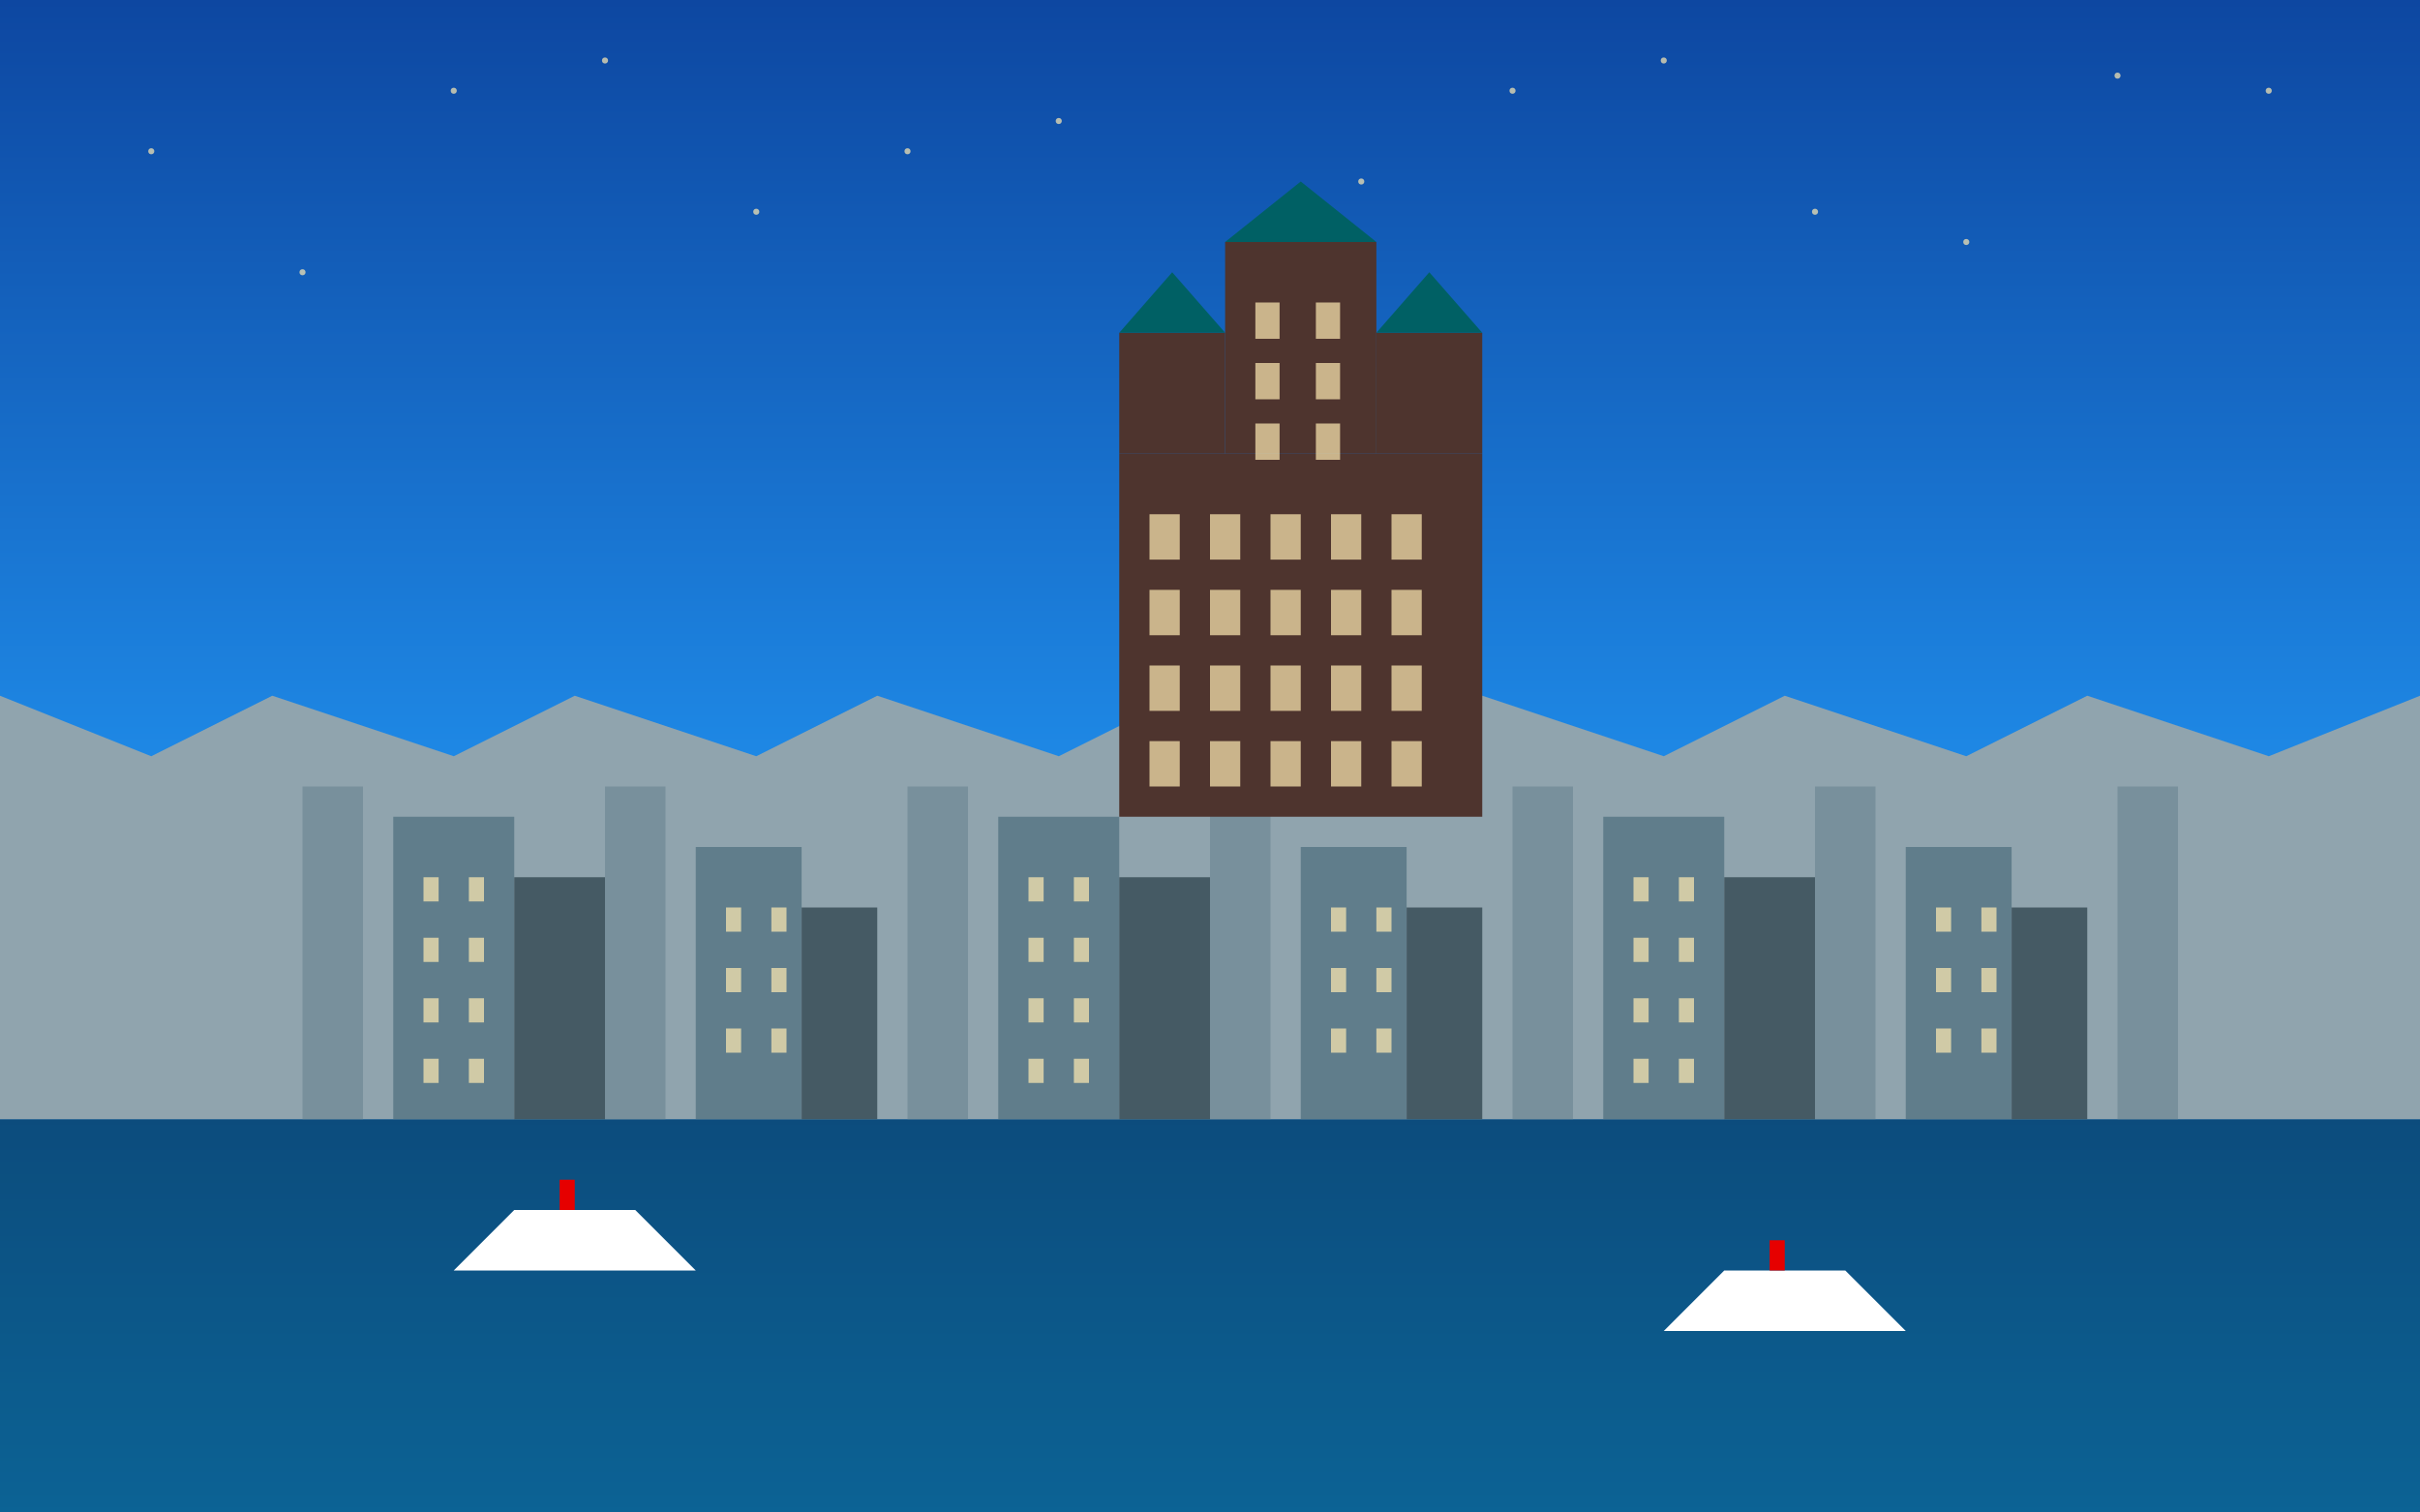 <svg xmlns="http://www.w3.org/2000/svg" viewBox="0 0 800 500">
  <rect x="0" y="0" width="800" height="500" fill="#808080" stroke="none"/>
  <title>Quebec City</title>
  <style>
    .sky {
      fill: url(#sky-gradient);
    }
    .water {
      fill: url(#water-gradient);
    }
    .reflection {
      fill: url(#reflection-gradient);
      opacity: 0.3;
    }
    .building {
      fill: #455A64;
    }
    .building-light {
      fill: #607D8B;
    }
    .building-dark {
      fill: #37474F;
    }
    .chateau {
      fill: #4E342E;
    }
    .chateau-roof {
      fill: #006064;
    }
    .chateau-detail {
      fill: #00838F;
    }
    .windows {
      fill: #FFECB3;
      opacity: 0.7;
    }
    .windows-dark {
      fill: #FFECB3;
      opacity: 0.3;
    }
    .stone {
      fill: #78909C;
    }
    .wall {
      fill: #90A4AE;
    }
    .boat {
      fill: #FFFFFF;
    }
    .boat-accent {
      fill: #E60000;
    }
  </style>

  <!-- Gradients -->
  <defs>
    <linearGradient id="sky-gradient" x1="0%" y1="0%" x2="0%" y2="100%">
      <stop offset="0%" stop-color="#0D47A1" />
      <stop offset="50%" stop-color="#1E88E5" />
      <stop offset="100%" stop-color="#64B5F6" />
    </linearGradient>
    <linearGradient id="water-gradient" x1="0%" y1="0%" x2="0%" y2="100%">
      <stop offset="0%" stop-color="#01579B" />
      <stop offset="100%" stop-color="#0277BD" />
    </linearGradient>
    <linearGradient id="reflection-gradient" x1="0%" y1="0%" x2="0%" y2="100%">
      <stop offset="0%" stop-color="#263238" opacity="0.5" />
      <stop offset="100%" stop-color="#263238" opacity="0.1" />
    </linearGradient>
  </defs>

  <!-- Sky -->
  <rect class="sky" x="0" y="0" width="800" height="500" />
  
  <!-- St. Lawrence River -->
  <rect class="water" x="0" y="370" width="800" height="130" />

  <!-- Old City Wall -->
  <path class="wall" d="M50,250 L90,230 L150,250 L190,230 L250,250 L290,230 L350,250 L390,230 L450,250 L490,230 L550,250 L590,230 L650,250 L690,230 L750,250 L800,230 L800,370 L0,370 L0,230 L50,250 Z" />
  
  <!-- Wall Details -->
  <rect class="stone" x="100" y="260" width="20" height="110" />
  <rect class="stone" x="200" y="260" width="20" height="110" />
  <rect class="stone" x="300" y="260" width="20" height="110" />
  <rect class="stone" x="400" y="260" width="20" height="110" />
  <rect class="stone" x="500" y="260" width="20" height="110" />
  <rect class="stone" x="600" y="260" width="20" height="110" />
  <rect class="stone" x="700" y="260" width="20" height="110" />
  
  <!-- Old Quebec Buildings (Lower Town) -->
  <rect class="building-light" x="130" y="270" width="40" height="100" />
  <rect class="building" x="170" y="290" width="30" height="80" />
  <rect class="building-light" x="230" y="280" width="35" height="90" />
  <rect class="building" x="265" y="300" width="25" height="70" />
  <rect class="building-light" x="330" y="270" width="40" height="100" />
  <rect class="building" x="370" y="290" width="30" height="80" />
  <rect class="building-light" x="430" y="280" width="35" height="90" />
  <rect class="building" x="465" y="300" width="25" height="70" />
  <rect class="building-light" x="530" y="270" width="40" height="100" />
  <rect class="building" x="570" y="290" width="30" height="80" />
  <rect class="building-light" x="630" y="280" width="35" height="90" />
  <rect class="building" x="665" y="300" width="25" height="70" />
  
  <!-- Windows -->
  <rect class="windows" x="140" y="290" width="5" height="8" />
  <rect class="windows" x="155" y="290" width="5" height="8" />
  <rect class="windows" x="140" y="310" width="5" height="8" />
  <rect class="windows" x="155" y="310" width="5" height="8" />
  <rect class="windows" x="140" y="330" width="5" height="8" />
  <rect class="windows" x="155" y="330" width="5" height="8" />
  <rect class="windows" x="140" y="350" width="5" height="8" />
  <rect class="windows" x="155" y="350" width="5" height="8" />
  
  <rect class="windows" x="240" y="300" width="5" height="8" />
  <rect class="windows" x="255" y="300" width="5" height="8" />
  <rect class="windows" x="240" y="320" width="5" height="8" />
  <rect class="windows" x="255" y="320" width="5" height="8" />
  <rect class="windows" x="240" y="340" width="5" height="8" />
  <rect class="windows" x="255" y="340" width="5" height="8" />
  
  <rect class="windows" x="340" y="290" width="5" height="8" />
  <rect class="windows" x="355" y="290" width="5" height="8" />
  <rect class="windows" x="340" y="310" width="5" height="8" />
  <rect class="windows" x="355" y="310" width="5" height="8" />
  <rect class="windows" x="340" y="330" width="5" height="8" />
  <rect class="windows" x="355" y="330" width="5" height="8" />
  <rect class="windows" x="340" y="350" width="5" height="8" />
  <rect class="windows" x="355" y="350" width="5" height="8" />
  
  <rect class="windows" x="440" y="300" width="5" height="8" />
  <rect class="windows" x="455" y="300" width="5" height="8" />
  <rect class="windows" x="440" y="320" width="5" height="8" />
  <rect class="windows" x="455" y="320" width="5" height="8" />
  <rect class="windows" x="440" y="340" width="5" height="8" />
  <rect class="windows" x="455" y="340" width="5" height="8" />
  
  <rect class="windows" x="540" y="290" width="5" height="8" />
  <rect class="windows" x="555" y="290" width="5" height="8" />
  <rect class="windows" x="540" y="310" width="5" height="8" />
  <rect class="windows" x="555" y="310" width="5" height="8" />
  <rect class="windows" x="540" y="330" width="5" height="8" />
  <rect class="windows" x="555" y="330" width="5" height="8" />
  <rect class="windows" x="540" y="350" width="5" height="8" />
  <rect class="windows" x="555" y="350" width="5" height="8" />
  
  <rect class="windows" x="640" y="300" width="5" height="8" />
  <rect class="windows" x="655" y="300" width="5" height="8" />
  <rect class="windows" x="640" y="320" width="5" height="8" />
  <rect class="windows" x="655" y="320" width="5" height="8" />
  <rect class="windows" x="640" y="340" width="5" height="8" />
  <rect class="windows" x="655" y="340" width="5" height="8" />
  
  <!-- Château Frontenac -->
  <!-- Main Building -->
  <rect class="chateau" x="370" y="150" width="120" height="120" />
  
  <!-- Central Tower -->
  <rect class="chateau" x="405" y="80" width="50" height="70" />
  <path class="chateau-roof" d="M405,80 L430,60 L455,80 Z" />
  
  <!-- Side Towers -->
  <rect class="chateau" x="370" y="110" width="35" height="40" />
  <path class="chateau-roof" d="M370,110 L387.5,90 L405,110 Z" />
  
  <rect class="chateau" x="455" y="110" width="35" height="40" />
  <path class="chateau-roof" d="M455,110 L472.5,90 L490,110 Z" />
  
  <!-- Windows of Château -->
  <rect class="windows" x="380" y="170" width="10" height="15" />
  <rect class="windows" x="400" y="170" width="10" height="15" />
  <rect class="windows" x="420" y="170" width="10" height="15" />
  <rect class="windows" x="440" y="170" width="10" height="15" />
  <rect class="windows" x="460" y="170" width="10" height="15" />
  
  <rect class="windows" x="380" y="195" width="10" height="15" />
  <rect class="windows" x="400" y="195" width="10" height="15" />
  <rect class="windows" x="420" y="195" width="10" height="15" />
  <rect class="windows" x="440" y="195" width="10" height="15" />
  <rect class="windows" x="460" y="195" width="10" height="15" />
  
  <rect class="windows" x="380" y="220" width="10" height="15" />
  <rect class="windows" x="400" y="220" width="10" height="15" />
  <rect class="windows" x="420" y="220" width="10" height="15" />
  <rect class="windows" x="440" y="220" width="10" height="15" />
  <rect class="windows" x="460" y="220" width="10" height="15" />
  
  <rect class="windows" x="380" y="245" width="10" height="15" />
  <rect class="windows" x="400" y="245" width="10" height="15" />
  <rect class="windows" x="420" y="245" width="10" height="15" />
  <rect class="windows" x="440" y="245" width="10" height="15" />
  <rect class="windows" x="460" y="245" width="10" height="15" />
  
  <!-- Tower Windows -->
  <rect class="windows" x="415" y="100" width="8" height="12" />
  <rect class="windows" x="435" y="100" width="8" height="12" />
  <rect class="windows" x="415" y="120" width="8" height="12" />
  <rect class="windows" x="435" y="120" width="8" height="12" />
  <rect class="windows" x="415" y="140" width="8" height="12" />
  <rect class="windows" x="435" y="140" width="8" height="12" />
  
  <!-- Reflection in Water -->
  <path class="reflection" d="M0,370 L800,370 L800,500 L0,500 Z" />
  
  <!-- Boats on St. Lawrence River -->
  <path class="boat" d="M150,420 L170,400 L210,400 L230,420 Z" />
  <rect class="boat-accent" x="185" y="390" width="5" height="10" />
  <path class="boat" d="M550,440 L570,420 L610,420 L630,440 Z" />
  <rect class="boat-accent" x="585" y="410" width="5" height="10" />
  
  <!-- Stars in Sky -->
  <circle class="windows" cx="50" cy="50" r="1" />
  <circle class="windows" cx="150" cy="30" r="1" />
  <circle class="windows" cx="250" cy="70" r="1" />
  <circle class="windows" cx="350" cy="40" r="1" />
  <circle class="windows" cx="450" cy="60" r="1" />
  <circle class="windows" cx="550" cy="20" r="1" />
  <circle class="windows" cx="650" cy="80" r="1" />
  <circle class="windows" cx="750" cy="30" r="1" />
  <circle class="windows" cx="100" cy="90" r="1" />
  <circle class="windows" cx="200" cy="20" r="1" />
  <circle class="windows" cx="300" cy="50" r="1" />
  <circle class="windows" cx="500" cy="30" r="1" />
  <circle class="windows" cx="600" cy="70" r="1" />
  <circle class="windows" cx="700" cy="25" r="1" />
</svg>
